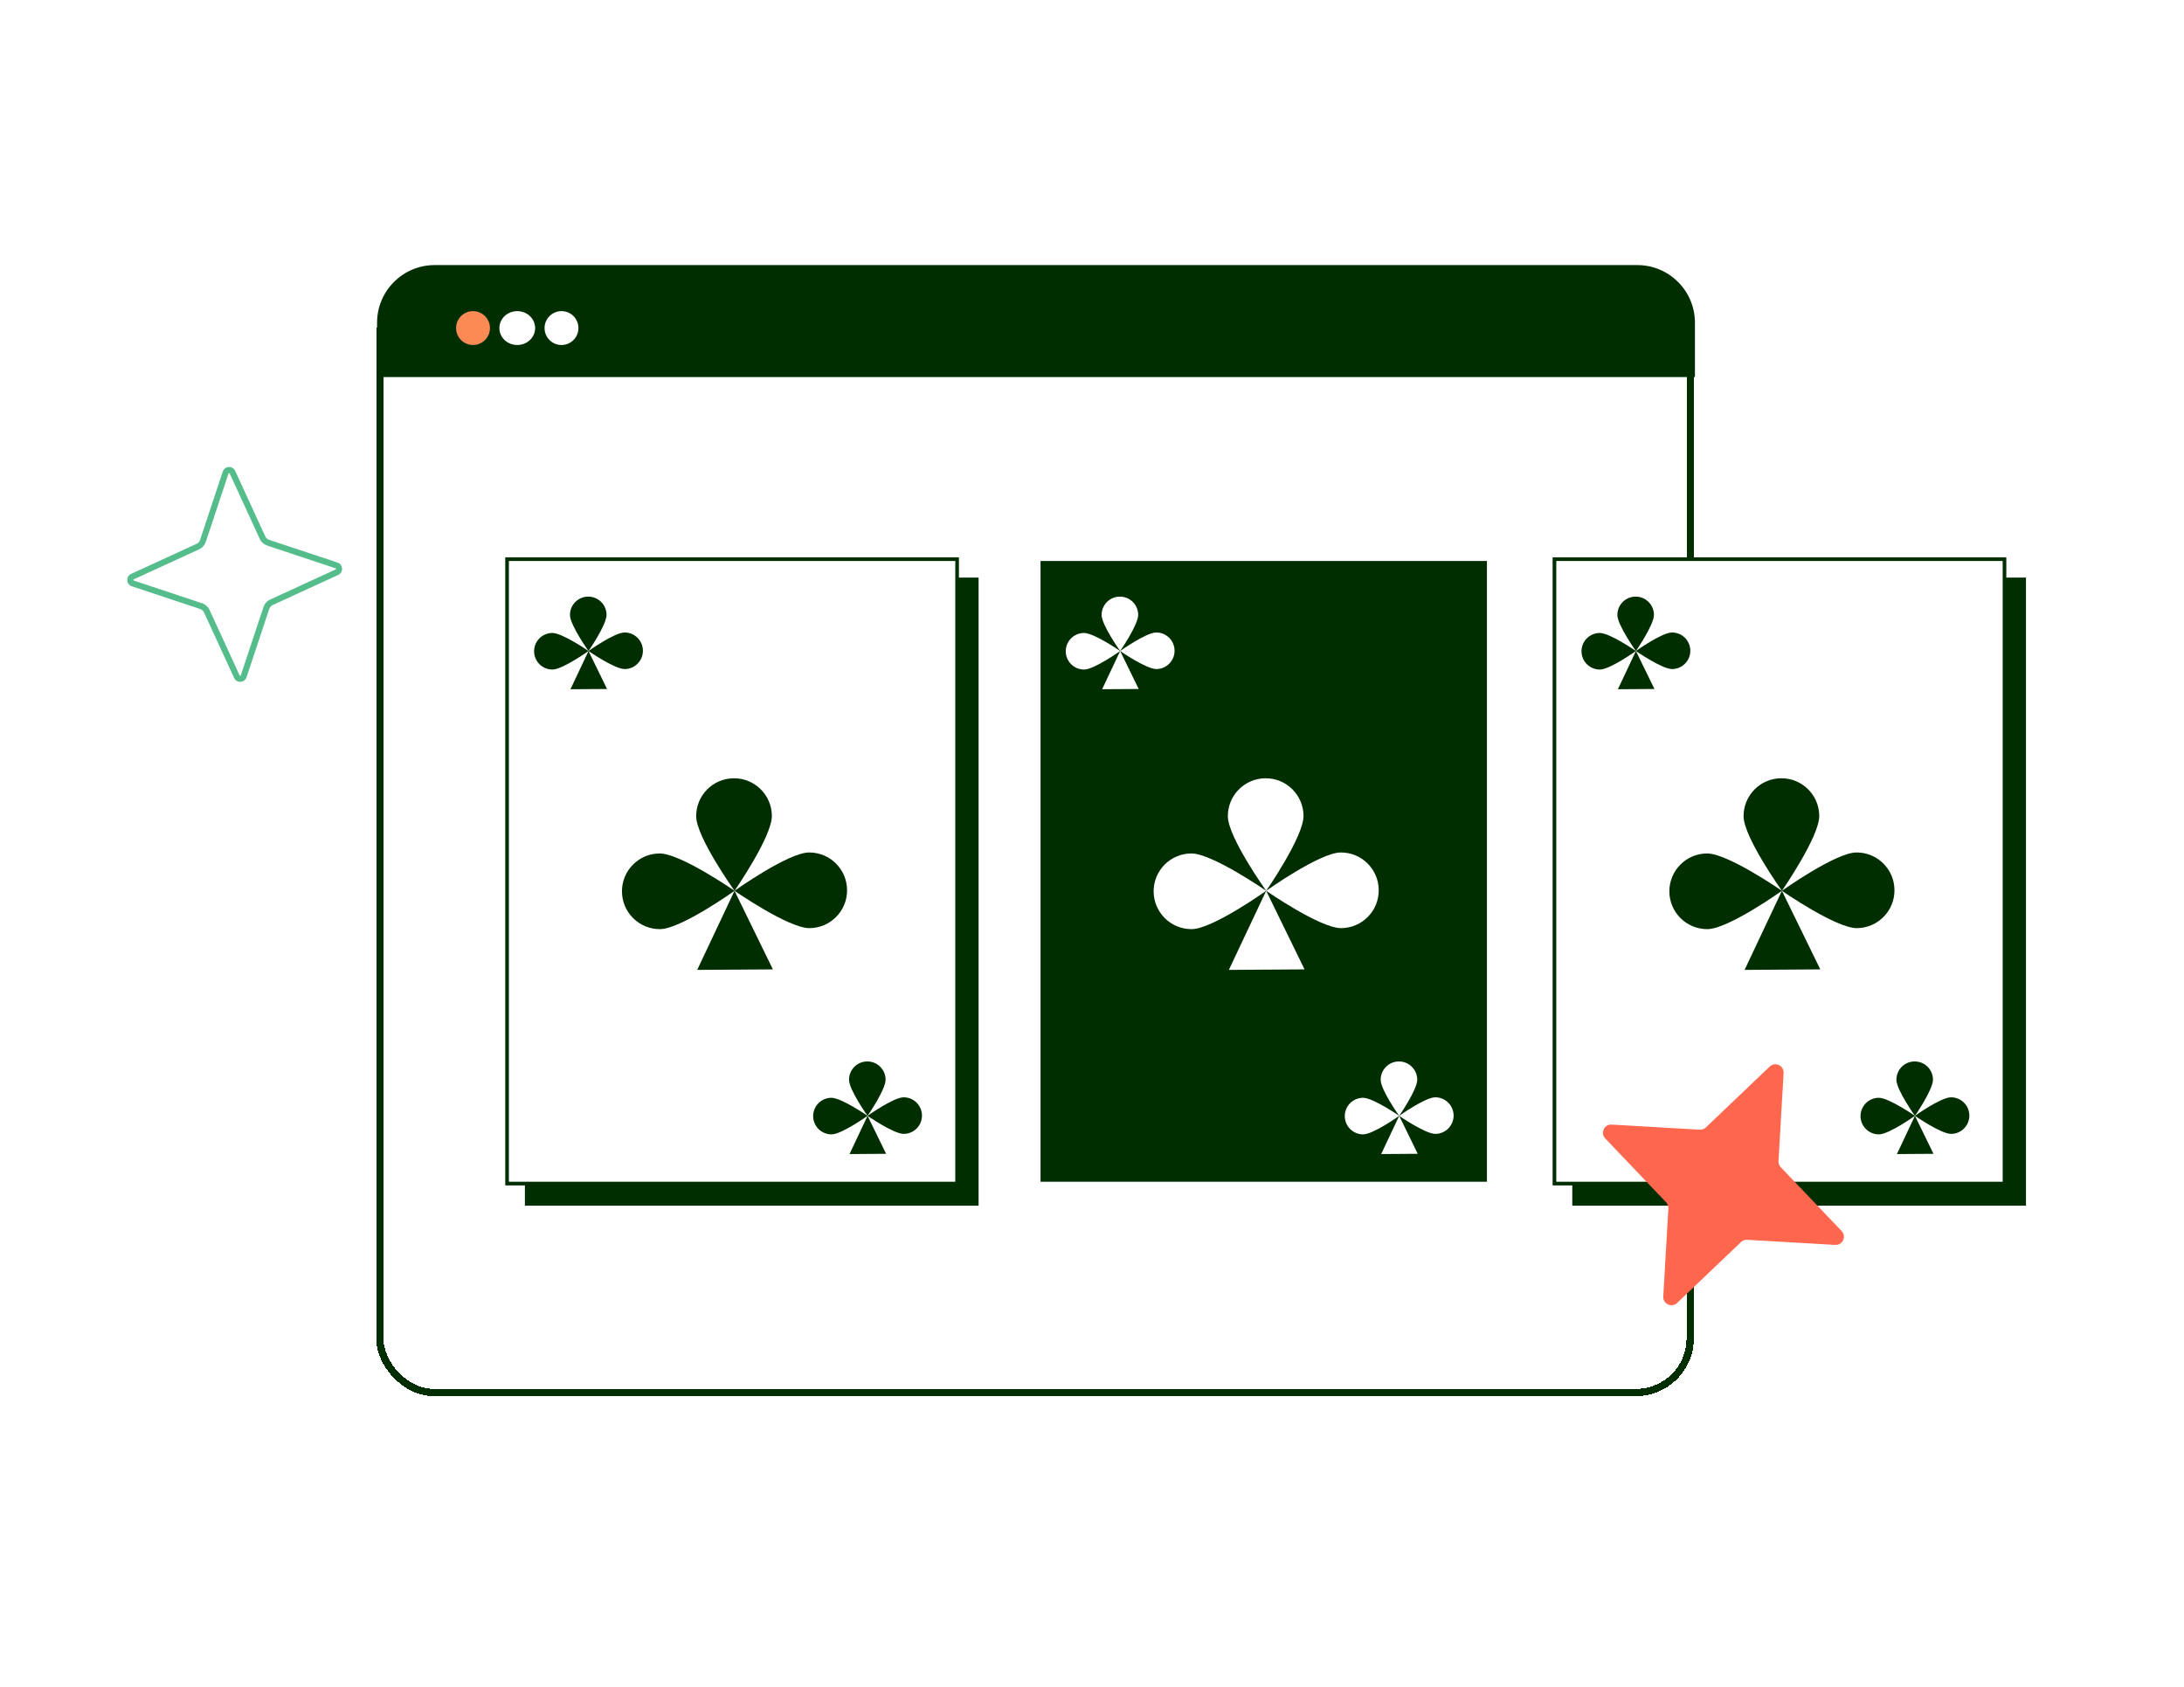 <svg width="900" height="695" viewBox="0 0 900 695" fill="none" xmlns="http://www.w3.org/2000/svg">
<path fill-rule="evenodd" clip-rule="evenodd" d="M110.136 224.823L110.125 224.819C108.767 224.353 107.63 223.357 107.024 222.026C107.023 222.024 107.023 222.022 107.022 222.02L94.655 195.096C94.654 195.095 94.654 195.094 94.653 195.093C94.611 195.003 94.573 194.98 94.556 194.97C94.525 194.953 94.472 194.936 94.401 194.94C94.331 194.944 94.279 194.968 94.251 194.988C94.234 195 94.202 195.025 94.173 195.112C94.173 195.112 94.173 195.112 94.173 195.112L84.822 223.263L84.818 223.274C84.353 224.633 83.356 225.769 82.026 226.375C82.024 226.376 82.022 226.377 82.02 226.378L55.096 238.744C55.094 238.745 55.093 238.745 55.092 238.746C55.003 238.788 54.98 238.826 54.97 238.844C54.953 238.874 54.936 238.927 54.94 238.998C54.944 239.069 54.967 239.12 54.987 239.149C54.999 239.165 55.025 239.197 55.112 239.226L83.263 248.577L83.274 248.581C84.632 249.046 85.768 250.043 86.374 251.373C86.375 251.375 86.376 251.377 86.377 251.38L98.744 278.304C98.744 278.305 98.745 278.306 98.745 278.307C98.788 278.397 98.826 278.42 98.843 278.429C98.873 278.447 98.927 278.464 98.997 278.46C99.068 278.455 99.12 278.432 99.148 278.412C99.164 278.4 99.197 278.375 99.226 278.287L108.576 250.137L108.58 250.125C109.046 248.767 110.042 247.631 111.372 247.025C111.375 247.024 111.377 247.023 111.379 247.022L138.303 234.655C138.304 234.655 138.305 234.654 138.307 234.654C138.396 234.612 138.419 234.573 138.429 234.556C138.446 234.526 138.463 234.472 138.459 234.402C138.455 234.331 138.432 234.28 138.411 234.251C138.399 234.235 138.374 234.203 138.287 234.174C138.287 234.174 138.287 234.174 138.287 234.174L110.136 224.823ZM139.076 231.801L110.935 222.454C110.202 222.202 109.608 221.671 109.298 220.988L96.922 194.042C95.862 191.765 92.586 191.965 91.801 194.323L82.453 222.464C82.202 223.197 81.67 223.791 80.987 224.101L54.041 236.478C51.765 237.537 51.964 240.814 54.323 241.598L82.463 250.946C83.197 251.197 83.79 251.729 84.1 252.412L96.477 279.358C97.536 281.635 100.813 281.435 101.598 279.077L110.945 250.936C111.197 250.202 111.728 249.609 112.412 249.299L139.358 236.922C141.634 235.863 141.434 232.586 139.076 231.801Z" fill="#55BD8B"/>
<g filter="url(#filter0_d_11382_9836)">
<rect x="156.5" y="110.5" width="540" height="457" rx="22.258" stroke="#002E00" stroke-width="3" shape-rendering="crispEdges"/>
</g>
<path d="M155.385 132.988C155.385 119.867 166.022 109.23 179.143 109.23H674.704C687.825 109.23 698.462 119.867 698.462 132.988V155.384H155.385V132.988Z" fill="#002E00"/>
<ellipse cx="194.926" cy="135.185" rx="6.982" ry="6.981" fill="#FB8A54"/>
<ellipse cx="213.156" cy="135.185" rx="7.37" ry="6.981" fill="white"/>
<ellipse cx="231.389" cy="135.185" rx="6.982" ry="6.981" fill="white"/>
<path d="M403.263 238.016H216.308L216.308 496.821H403.264L403.263 238.016Z" fill="#002E00"/>
<path d="M622.347 238.016H435.392L435.392 496.821H622.348L622.347 238.016Z" fill="#FEFFFE"/>
<path d="M834.876 238.016H647.921L647.922 496.821H834.877L834.876 238.016Z" fill="#002E00"/>
<path d="M208.957 487.717L208.956 230.412H394.411L394.412 487.717H208.957Z" fill="#FEFFFE" stroke="#002E00" stroke-width="1.5"/>
<path d="M428.043 487.717L428.042 230.412H613.497L613.498 487.717H428.043Z" fill="#002E00" stroke="#FEFFFE" stroke-width="1.5"/>
<path d="M640.572 487.717L640.571 230.412H826.027L826.027 487.717H640.572Z" fill="#FEFFFE" stroke="#002E00" stroke-width="1.5"/>
<path d="M318.075 336.185C318.134 344.796 302.689 367.071 302.689 367.071C302.689 367.071 286.948 345.003 286.89 336.392C286.831 327.782 293.765 320.756 302.377 320.699C310.989 320.641 318.017 327.575 318.075 336.185Z" fill="#002E00"/>
<path d="M271.796 351.686C280.408 351.628 302.69 367.073 302.69 367.073C302.69 367.073 280.619 382.809 272.006 382.867C263.394 382.924 256.367 375.991 256.308 367.38C256.25 358.769 263.184 351.743 271.796 351.686Z" fill="#002E00"/>
<path d="M333.583 382.457C324.971 382.514 302.689 367.07 302.689 367.07C302.689 367.07 324.76 351.334 333.372 351.276C341.985 351.219 349.012 358.152 349.071 366.763C349.129 375.374 342.195 382.399 333.583 382.457Z" fill="#002E00"/>
<path d="M302.687 367.071L287.311 399.657L318.499 399.449L302.687 367.071Z" fill="#002E00"/>
<path d="M537.166 336.185C537.224 344.796 521.78 367.071 521.78 367.071C521.78 367.071 506.039 345.003 505.981 336.392C505.922 327.782 512.856 320.756 521.468 320.699C530.08 320.641 537.107 327.575 537.166 336.185Z" fill="#FEFFFE"/>
<path d="M490.887 351.686C499.499 351.628 521.781 367.073 521.781 367.073C521.781 367.073 499.71 382.809 491.097 382.867C482.485 382.924 475.457 375.991 475.399 367.38C475.34 358.769 482.274 351.743 490.887 351.686Z" fill="#FEFFFE"/>
<path d="M552.674 382.457C544.061 382.514 521.78 367.07 521.78 367.07C521.78 367.07 543.851 351.334 552.463 351.276C561.075 351.219 568.103 358.152 568.161 366.763C568.22 375.374 561.286 382.399 552.674 382.457Z" fill="#FEFFFE"/>
<path d="M521.777 367.071L506.401 399.657L537.59 399.449L521.777 367.071Z" fill="#FEFFFE"/>
<path d="M749.693 336.185C749.752 344.796 734.307 367.071 734.307 367.071C734.307 367.071 718.566 345.003 718.508 336.392C718.449 327.782 725.383 320.756 733.995 320.699C742.607 320.641 749.635 327.575 749.693 336.185Z" fill="#002E00"/>
<path d="M703.414 351.686C712.026 351.628 734.308 367.073 734.308 367.073C734.308 367.073 712.237 382.809 703.625 382.867C695.012 382.924 687.985 375.991 687.926 367.38C687.868 358.769 694.802 351.743 703.414 351.686Z" fill="#002E00"/>
<path d="M765.201 382.457C756.589 382.514 734.307 367.07 734.307 367.07C734.307 367.07 756.378 351.334 764.99 351.276C773.603 351.219 780.63 358.152 780.689 366.763C780.747 375.374 773.813 382.399 765.201 382.457Z" fill="#002E00"/>
<path d="M734.305 367.071L718.929 399.657L750.118 399.449L734.305 367.071Z" fill="#002E00"/>
<path d="M249.95 253.332C249.977 257.493 242.514 268.258 242.514 268.258C242.514 268.258 234.906 257.593 234.878 253.43C234.85 249.27 238.2 245.874 242.364 245.846C246.525 245.82 249.922 249.169 249.95 253.332Z" fill="#002E00"/>
<path d="M227.584 260.825C231.746 260.798 242.514 268.262 242.514 268.262C242.514 268.262 231.848 275.868 227.684 275.896C223.523 275.922 220.126 272.573 220.098 268.409C220.07 264.249 223.42 260.853 227.584 260.825Z" fill="#002E00"/>
<path d="M257.447 275.697C253.286 275.724 242.518 268.26 242.518 268.26C242.518 268.26 253.183 260.654 257.348 260.627C261.512 260.599 264.906 263.95 264.934 268.113C264.961 272.273 261.611 275.67 257.447 275.697Z" fill="#002E00"/>
<path d="M242.517 268.261L235.086 284.01L250.158 283.909L242.517 268.261Z" fill="#002E00"/>
<path d="M469.036 253.332C469.063 257.493 461.6 268.258 461.6 268.258C461.6 268.258 453.992 257.593 453.963 253.43C453.936 249.27 457.286 245.874 461.45 245.846C465.611 245.82 469.008 249.169 469.036 253.332Z" fill="#FEFFFE"/>
<path d="M446.67 260.826C450.831 260.799 461.6 268.263 461.6 268.263C461.6 268.263 450.934 275.869 446.77 275.897C442.609 275.923 439.212 272.574 439.183 268.41C439.156 264.25 442.506 260.854 446.67 260.826Z" fill="#FEFFFE"/>
<path d="M476.535 275.698C472.374 275.725 461.605 268.261 461.605 268.261C461.605 268.261 472.271 260.655 476.436 260.628C480.6 260.6 483.994 263.951 484.022 268.114C484.049 272.274 480.699 275.671 476.535 275.698Z" fill="#FEFFFE"/>
<path d="M461.603 268.262L454.172 284.011L469.244 283.91L461.603 268.262Z" fill="#FEFFFE"/>
<path d="M681.573 253.332C681.601 257.493 674.137 268.258 674.137 268.258C674.137 268.258 666.529 257.593 666.501 253.43C666.474 249.27 669.823 245.874 673.987 245.846C678.148 245.82 681.545 249.169 681.573 253.332Z" fill="#002E00"/>
<path d="M659.208 260.826C663.369 260.799 674.137 268.263 674.137 268.263C674.137 268.263 663.471 275.869 659.307 275.897C655.146 275.923 651.749 272.574 651.721 268.41C651.693 264.25 655.043 260.854 659.208 260.826Z" fill="#002E00"/>
<path d="M689.072 275.698C684.911 275.725 674.143 268.261 674.143 268.261C674.143 268.261 684.808 260.655 688.973 260.628C693.137 260.6 696.531 263.951 696.559 268.114C696.586 272.274 693.236 275.671 689.072 275.698Z" fill="#002E00"/>
<path d="M674.14 268.262L666.709 284.011L681.781 283.91L674.14 268.262Z" fill="#002E00"/>
<path d="M364.945 444.873C364.972 449.034 357.508 459.799 357.508 459.799C357.508 459.799 349.9 449.134 349.872 444.971C349.845 440.811 353.194 437.415 357.358 437.387C361.519 437.361 364.916 440.71 364.945 444.873Z" fill="#002E00"/>
<path d="M342.579 452.366C346.74 452.339 357.508 459.803 357.508 459.803C357.508 459.803 346.842 467.409 342.678 467.437C338.517 467.463 335.12 464.114 335.092 459.95C335.065 455.79 338.414 452.394 342.579 452.366Z" fill="#002E00"/>
<path d="M372.443 467.237C368.282 467.264 357.514 459.8 357.514 459.8C357.514 459.8 368.18 452.194 372.344 452.167C376.505 452.14 379.902 455.49 379.93 459.653C379.957 463.813 376.607 467.21 372.443 467.237Z" fill="#002E00"/>
<path d="M357.511 459.801L350.08 475.55L365.156 475.448L357.511 459.801Z" fill="#002E00"/>
<path d="M584.027 444.873C584.054 449.034 576.59 459.799 576.59 459.799C576.59 459.799 568.982 449.134 568.954 444.971C568.927 440.811 572.276 437.415 576.44 437.387C580.601 437.361 583.999 440.71 584.027 444.873Z" fill="#FEFFFE"/>
<path d="M561.661 452.366C565.822 452.339 576.59 459.803 576.59 459.803C576.59 459.803 565.924 467.409 561.76 467.437C557.599 467.463 554.202 464.114 554.174 459.95C554.147 455.79 557.496 452.394 561.661 452.366Z" fill="#FEFFFE"/>
<path d="M591.525 467.237C587.364 467.264 576.596 459.8 576.596 459.8C576.596 459.8 587.262 452.194 591.426 452.167C595.587 452.14 598.984 455.49 599.012 459.653C599.039 463.813 595.689 467.21 591.525 467.237Z" fill="#FEFFFE"/>
<path d="M576.593 459.801L569.163 475.55L584.238 475.448L576.593 459.801Z" fill="#FEFFFE"/>
<path d="M796.558 444.873C796.585 449.034 789.121 459.799 789.121 459.799C789.121 459.799 781.513 449.134 781.485 444.971C781.458 440.811 784.808 437.415 788.972 437.387C793.133 437.361 796.53 440.71 796.558 444.873Z" fill="#002E00"/>
<path d="M774.192 452.366C778.353 452.339 789.121 459.803 789.121 459.803C789.121 459.803 778.456 467.409 774.291 467.437C770.13 467.463 766.733 464.114 766.705 459.95C766.678 455.79 770.028 452.394 774.192 452.366Z" fill="#002E00"/>
<path d="M804.056 467.237C799.895 467.264 789.127 459.8 789.127 459.8C789.127 459.8 799.793 452.194 803.957 452.167C808.118 452.14 811.515 455.49 811.543 459.653C811.57 463.813 808.221 467.21 804.056 467.237Z" fill="#002E00"/>
<path d="M789.125 459.802L781.694 475.551L796.769 475.449L789.125 459.802Z" fill="#002E00"/>
<path d="M733.821 480.963L758.914 507.279C761.017 509.485 759.347 513.149 756.273 512.986L719.971 510.882C719.053 510.825 718.136 511.161 717.441 511.811L691.126 536.905C688.919 539.007 685.255 537.338 685.418 534.263L687.522 497.962C687.579 497.043 687.243 496.126 686.593 495.432L661.499 469.116C659.397 466.909 661.066 463.246 664.141 463.409L700.442 465.512C701.361 465.57 702.278 465.233 702.972 464.583L729.288 439.49C731.495 437.387 735.158 439.057 734.995 442.131L732.892 478.433C732.834 479.351 733.171 480.268 733.821 480.963Z" fill="#FF664E"/>
<defs>
<filter id="filter0_d_11382_9836" x="126.226" y="86.521" width="600.547" height="517.547" filterUnits="userSpaceOnUse" color-interpolation-filters="sRGB">
<feFlood flood-opacity="0" result="BackgroundImageFix"/>
<feColorMatrix in="SourceAlpha" type="matrix" values="0 0 0 0 0 0 0 0 0 0 0 0 0 0 0 0 0 0 127 0" result="hardAlpha"/>
<feOffset dy="6.294"/>
<feGaussianBlur stdDeviation="14.387"/>
<feComposite in2="hardAlpha" operator="out"/>
<feColorMatrix type="matrix" values="0 0 0 0 0 0 0 0 0 0 0 0 0 0 0 0 0 0 0.05 0"/>
<feBlend mode="normal" in2="BackgroundImageFix" result="effect1_dropShadow_11382_9836"/>
<feBlend mode="normal" in="SourceGraphic" in2="effect1_dropShadow_11382_9836" result="shape"/>
</filter>
</defs>
</svg>

